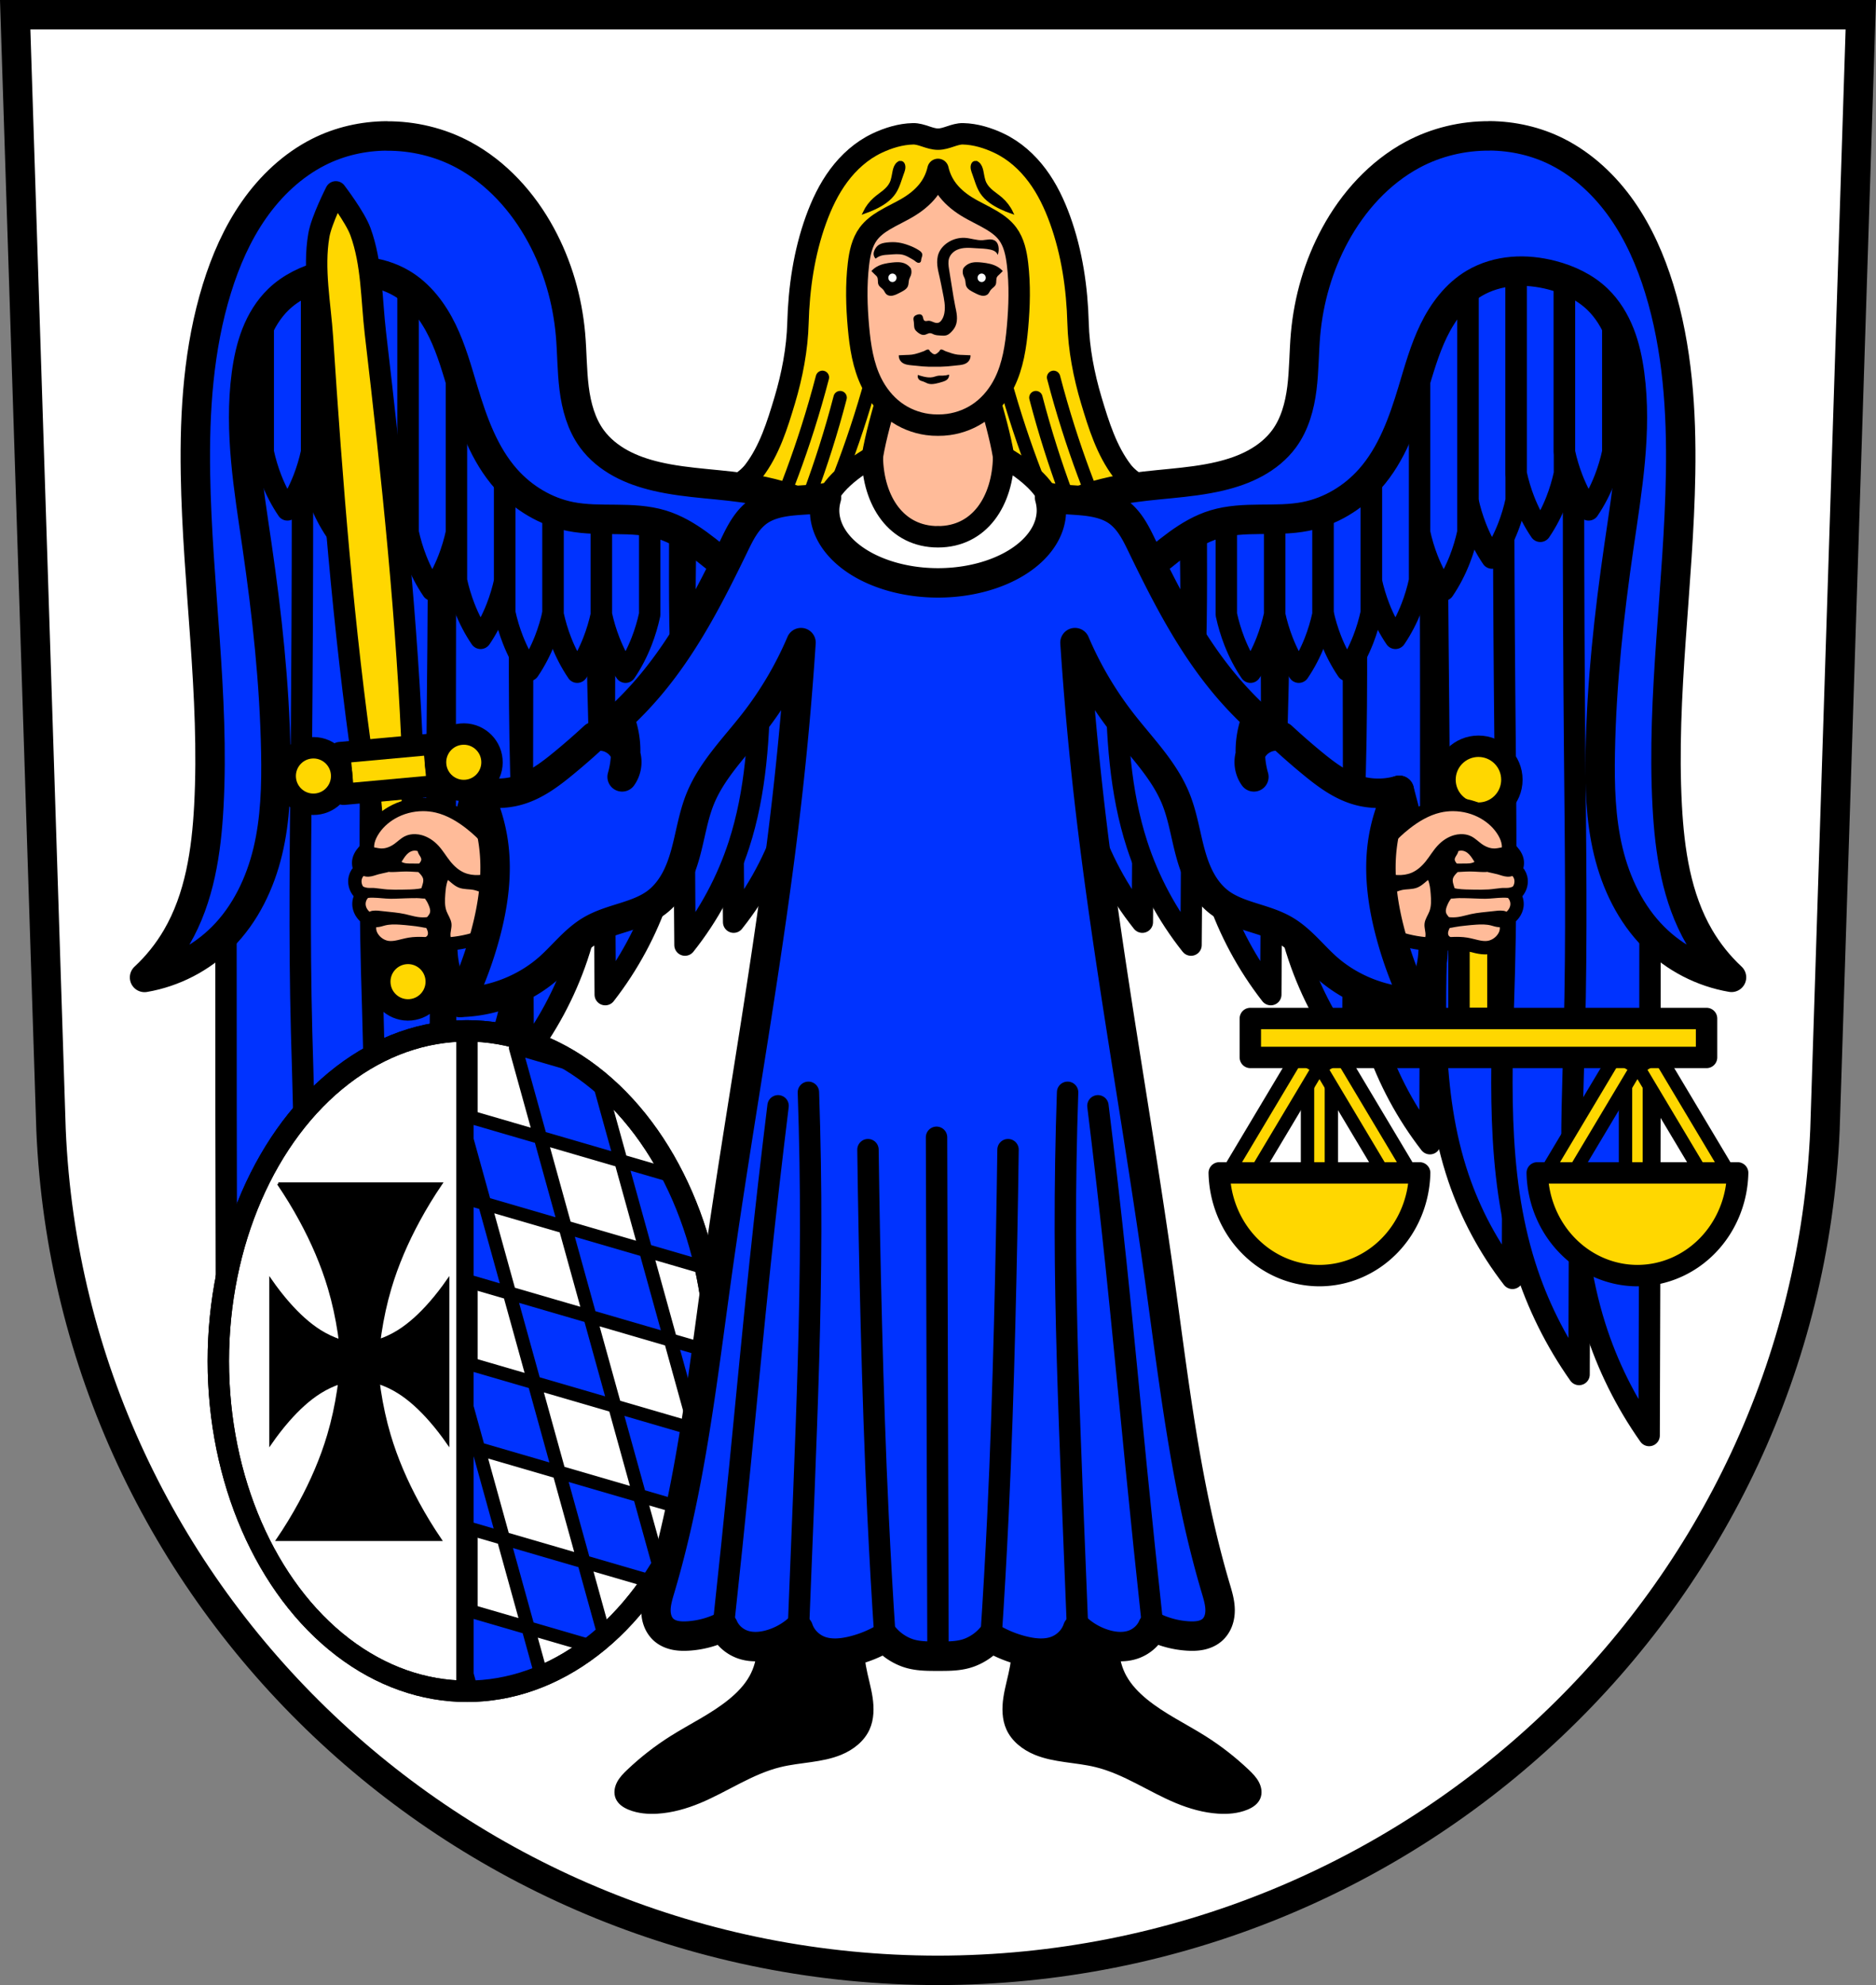<svg xmlns="http://www.w3.org/2000/svg" width="701.33" height="741.77" viewBox="0 0 701.334 741.769" xmlns:xlink="http://www.w3.org/1999/xlink"><rect x="0" y="0" width="701.334" height="741.769" fill="#808080" stroke="none"/><g transform="translate(-36.732-50.621)"><g stroke="#000"><g fill-rule="evenodd"><path d="m42.41 56.12l13.398 416.62c7.415 175.25 153.92 314.05 331.59 314.14 177.51-.215 324.07-139.06 331.59-314.14l13.398-416.62h-344.98z" fill="#fff" stroke-width="11"/><path d="m311.27 237.01c-.358 28.434-.55 56.869-.574 85.3-.02 24.296.083 48.592.307 72.887 8.885-11.162 15.747-23.927 20.16-37.494 6.437-19.799 7.597-40.9 7.783-61.719.094-10.503-.046-21.01-.094-31.512-.025-5.468-.025-10.935 0-16.402l-27.58-11.06zm152.25 0l-27.58 11.06c.025 5.468.025 10.935 0 16.402-.048 10.504-.188 21.01-.094 31.512.187 20.819 1.346 41.919 7.783 61.719 4.411 13.567 11.273 26.332 20.16 37.494.224-24.295.327-48.591.307-72.887-.024-28.436-.216-56.871-.574-85.3z" fill="#03f" stroke-linejoin="round" stroke-linecap="round" stroke-width="8"/></g><g stroke-linejoin="round"><g stroke-width="8"><path d="m362.85 221.33c-8.801 5.126-17.825 12.383-17.842 19.994 0 14.968 18.981 27.1 42.39 27.1 23.414 0 42.39-12.134 42.39-27.1-.019-7.612-9.05-14.869-17.85-19.994-.303 16.581-8.991 29.857-24.545 29.869-15.557-.008-24.25-13.285-24.553-29.869z" fill="none" stroke-linecap="round"/><g fill-rule="evenodd"><path d="m378.07 100.62c-4.641.102-9.277 1.52-13.478 3.512-5.733 2.718-10.546 7.06-14.277 12.07-3.731 5.01-6.424 10.69-8.531 16.521-4.472 12.375-6.38 25.521-6.739 38.627-.264 9.656-2.163 19.566-4.973 28.943-2.739 9.143-5.697 18.635-11.467 26.24-3.313 4.366-8.783 6.602-12.739 10.395-1.963 1.882-4.692 3.477-5.419 6.098-.688 2.479 1.56 4.899 1.423 7.586-.135 2.63.553 5.272 1.798 7.613 1.246 2.341 3.036 4.391 5.1 6.107 4.128 3.432 9.255 5.509 14.356 7.348 20.591 7.425 42.34 11.838 64.28 13.04 21.939-1.205 43.687-5.618 64.28-13.04 5.1-1.839 10.225-3.916 14.354-7.348 2.064-1.716 3.856-3.766 5.102-6.107 1.246-2.341 1.931-4.983 1.796-7.613-.138-2.686 2.112-5.107 1.425-7.586-.726-2.62-3.456-4.216-5.419-6.098-3.957-3.793-9.427-6.03-12.741-10.395-5.77-7.603-8.726-17.1-11.465-26.24-2.81-9.377-4.711-19.288-4.975-28.943-.359-13.11-2.267-26.25-6.739-38.627-2.107-5.832-4.798-11.508-8.529-16.521-3.731-5.01-8.546-9.355-14.279-12.07-4.201-1.991-8.836-3.41-13.478-3.512-3.18-.07-6.149 2-9.33 2-3.181 0-6.15-2.07-9.33-2z" fill="#ffd700"/><path d="m369.97 193.93c-1.656 5.138-3.162 10.325-4.516 15.551-1.015 3.918-1.944 7.862-2.611 11.854-1.924 11.514-1.633 23.393.855 34.799l23.697-4.93 23.697 4.93c2.488-11.405 2.78-23.285.855-34.799-.667-3.992-1.597-7.936-2.611-11.854-1.353-5.226-2.86-10.412-4.516-15.551l-17.426 7.02-17.426-7.02z" fill="#fb9" stroke-linecap="round"/></g></g><g transform="translate(885.22)" stroke-linecap="round" stroke-width="5"><path d="m-541.03 191.63c-1.659 6.358-3.484 12.673-5.474 18.936-3.587 11.294-7.708 22.418-12.343 33.32" fill="none" fill-rule="evenodd" stroke="#000" id="8"/><path d="m-534.41 199.2c-1.659 6.358-3.484 12.673-5.474 18.936-3.587 11.294-7.708 22.418-12.343 33.32" fill="none" fill-rule="evenodd" stroke="#000" id="9"/><path d="m-521.37 187.66c-1.659 6.358-3.484 12.673-5.474 18.936-3.587 11.294-7.708 22.418-12.343 33.32" fill="none" fill-rule="evenodd" stroke="#000" id="A"/><g transform="matrix(-1 0 0 1-995.64 0)"><use xlink:href="#8"/><use xlink:href="#9"/><use xlink:href="#A"/></g></g></g><g fill-rule="evenodd"><g><path d="m373.35 111.23c-.129.006-.257.034-.379.076-.243.085-.461.232-.654.402-.395.35-.69.802-.906 1.283-.216.481-.355.993-.469 1.508-.336 1.525-.469 3.121-1.145 4.529-.61 1.271-1.627 2.302-2.717 3.197-1.089.895-2.268 1.679-3.33 2.607-1.639 1.433-2.982 3.203-3.92 5.168 1.334-.464 2.643-1 3.92-1.604 2.906-1.374 5.731-3.187 7.484-5.881 1.37-2.104 1.99-4.593 2.852-6.951.189-.518.392-1.033.514-1.57.122-.537.16-1.103.022-1.637-.062-.236-.158-.466-.307-.66-.148-.194-.351-.351-.584-.424-.123-.038-.252-.051-.381-.045z"/><path d="m401.45 111.23c-.129-.006-.258.007-.381.045-.233.073-.436.23-.584.424-.148.194-.245.424-.307.66-.139.533-.1 1.099.022 1.637.122.537.325 1.053.514 1.57.861 2.358 1.482 4.847 2.852 6.951 1.754 2.694 4.579 4.507 7.484 5.881 1.277.604 2.586 1.139 3.92 1.604-.938-1.965-2.281-3.735-3.92-5.168-1.062-.928-2.241-1.712-3.33-2.607-1.089-.895-2.107-1.926-2.717-3.197-.676-1.408-.808-3-1.145-4.529-.114-.515-.253-1.026-.469-1.508-.216-.481-.511-.934-.906-1.283-.193-.171-.411-.317-.654-.402-.122-.043-.25-.07-.379-.076z"/></g><g fill="#03f" stroke-linejoin="round" stroke-linecap="round" stroke-width="8" transform="translate(36.732 50.621)"><path d="m256.35 194.96c-.358 28.434-.55 56.869-.574 85.3-.02 24.296.083 48.592.307 72.887 8.885-11.162 15.747-23.927 20.16-37.494 6.437-19.799 7.597-40.9 7.783-61.719.094-10.503-.046-21.01-.094-31.512-.025-5.468-.025-10.935 0-16.402l-27.58-11.06zm188.64 0l-27.58 11.06c.025 5.468.025 10.935 0 16.402-.048 10.504-.188 21.01-.094 31.512.187 20.819 1.346 41.919 7.783 61.719 4.411 13.567 11.273 26.332 20.16 37.494.224-24.295.327-48.591.307-72.887-.024-28.436-.216-56.871-.574-85.3z"/><path d="m226.54 173.47c-.306 28.434-.499 56.869-.574 85.3-.1 37.629 0 75.26.305 112.89 8.764-11.246 15.612-23.981 20.16-37.494 10.905-32.405 8.303-67.53 7.783-101.72-.16-10.502-.111-21.01-.094-31.51.009-5.468.009-10.935 0-16.402l-27.58-11.06zm248.27 0l-27.582 11.06c-.009 5.468-.009 10.935 0 16.402.017 10.504.066 21.01-.094 31.51-.52 34.19-3.122 69.32 7.783 101.72 4.548 13.513 11.396 26.25 20.16 37.494.304-37.628.405-75.26.305-112.89-.076-28.436-.266-56.871-.572-85.3z"/><path d="m195.88 156.95c-.351 41.767-.543 83.54-.574 125.31-.028 37.629.075 75.26.307 112.89 8.746-11.258 15.592-23.991 20.16-37.496 10.957-32.394 8.528-67.53 7.781-101.72-.52-23.832-.161-47.672-.094-71.51.015-5.468.015-10.937 0-16.404l-27.58-11.06zm309.57 0l-27.58 11.06c-.015 5.468-.015 10.937 0 16.404.067 23.838.427 47.678-.094 71.51-.747 34.19-3.176 69.32 7.781 101.72 4.568 13.505 11.414 26.24 20.16 37.496.232-37.628.335-75.26.307-112.89-.031-41.769-.223-83.54-.574-125.31z"/><path d="m167.03 91.17c-.452 74.43-.644 148.87-.574 223.3.035 37.629.138 75.26.307 112.89 8.734-11.267 15.576-23.995 20.16-37.494 10.994-32.387 8.689-67.53 7.783-101.72-.861-32.494-.341-65.01-.094-97.51.224-29.467.224-58.935 0-88.4l-27.58-11.06zm367.27 0l-27.58 11.06c-.224 29.467-.224 58.935 0 88.4.247 32.504.767 65.02-.094 97.51-.906 34.19-3.211 69.33 7.783 101.72 4.582 13.499 11.425 26.23 20.16 37.494.168-37.629.271-75.26.307-112.89.07-74.44-.122-148.87-.574-223.3z"/><path d="m136.19 83.48c-.509 93.77-.699 187.54-.572 281.31.051 37.629.152 75.26.305 112.89 8.733-11.268 15.577-23.995 20.16-37.494 10.997-32.386 8.7-67.53 7.781-101.72-.873-32.494-.386-65.01-.094-97.51.439-48.8.439-97.6 0-146.4l-27.58-11.07zm428.96 0l-27.58 11.07c-.439 48.8-.439 97.6 0 146.4.292 32.504.78 65.02-.094 97.51-.919 34.19-3.215 69.33 7.781 101.72 4.583 13.499 11.428 26.23 20.16 37.494.153-37.629.254-75.26.305-112.89.126-93.77-.064-187.54-.572-281.31z"/><path d="m111.27 86.7c-.509 101.55-.701 203.1-.574 304.65.051 40.752.152 81.5.305 122.26 8.751-12.393 15.578-26.14 20.16-40.607 11.175-35.27 8.747-73.17 7.783-110.16-.917-35.19-.402-70.4-.094-105.6.463-52.849.463-105.7 0-158.55l-27.58-11.982zm478.79 0l-27.582 11.982c-.463 52.849-.463 105.7 0 158.55.309 35.2.823 70.41-.094 105.6-.964 36.988-3.391 74.888 7.783 110.16 4.582 14.463 11.409 28.21 20.16 40.607.153-40.752.254-81.5.305-122.26.126-101.55-.064-203.1-.572-304.65z"/></g></g><g stroke-linejoin="round" stroke-linecap="round" stroke-width="8"><path transform="matrix(0-1 1 0 0 0)" fill="#ffd700" d="m-431.2 582.17h72.74v14.547h-72.74z"/><path d="m112.66 97.49l-27.582 12.02c-.509 101.55-.699 203.1-.572 304.65.051 40.752.152 81.5.305 122.26 8.751-12.394 15.578-26.14 20.16-40.605 11.175-35.27 8.75-73.17 7.783-110.16-.92-35.19-.414-70.4-.094-105.6.554-60.849.554-121.7 0-182.55zm476.01 0c-.554 60.849-.554 121.7 0 182.55.32 35.2.824 70.41-.096 105.6-.967 36.988-3.392 74.89 7.783 110.16 4.582 14.463 11.409 28.21 20.16 40.605.153-40.752.254-81.5.305-122.26.126-101.55-.064-203.1-.572-304.65l-27.58-12.02z" transform="translate(36.732 50.621)" fill="#03f" fill-rule="evenodd"/></g><g transform="translate(886.86)" fill="#03f"><path d="m-301.38 146.27v91.31c.752 3.465 1.763 6.83 3.01 10.03 1.625 4.169 3.653 8.06 6.02 11.539 2.366-3.481 4.396-7.37 6.02-11.539 1.248-3.201 2.256-6.566 3.01-10.03v-91.31h-9.03z" fill="#03f" fill-rule="evenodd" stroke="#000" stroke-linejoin="round" stroke-width="8" id="0"/><path d="m-283.32 146.27v81.31c.752 3.465 1.763 6.83 3.01 10.03 1.625 4.169 3.653 8.06 6.02 11.539 2.366-3.481 4.396-7.37 6.02-11.539 1.248-3.201 2.256-6.566 3.01-10.03v-81.31h-9.03z" fill="#03f" fill-rule="evenodd" stroke="#000" stroke-linejoin="round" stroke-width="8" id="1"/><path d="m-265.26 146.27v73.31c.752 3.465 1.763 6.83 3.01 10.03 1.625 4.169 3.653 8.06 6.02 11.539 2.366-3.481 4.396-7.37 6.02-11.539 1.248-3.201 2.256-6.566 3.01-10.03v-73.31h-9.03z" fill="#03f" fill-rule="evenodd" stroke="#000" stroke-linejoin="round" stroke-width="8" id="2"/><path d="m-319.43 146.27v103.31c.752 3.465 1.763 6.83 3.01 10.03 1.625 4.169 3.653 8.06 6.02 11.539 2.366-3.481 4.396-7.37 6.02-11.539 1.248-3.201 2.256-6.566 3.01-10.03v-103.31h-9.03z" fill="#03f" fill-rule="evenodd" stroke="#000" stroke-linejoin="round" stroke-width="8" id="3"/><path d="m-337.49 146.27v121.31c.752 3.466 1.763 6.83 3.01 10.03 1.625 4.169 3.653 8.06 6.02 11.539 2.366-3.481 4.396-7.37 6.02-11.539 1.248-3.201 2.256-6.566 3.01-10.03v-121.31h-9.03z" fill="#03f" fill-rule="evenodd" stroke="#000" stroke-linejoin="round" stroke-width="8" id="4"/><path d="m-355.55 194.27v85.31c.752 3.466 1.763 6.83 3.01 10.03 1.625 4.169 3.653 8.06 6.02 11.539 2.366-3.481 4.396-7.37 6.02-11.539 1.248-3.201 2.256-6.566 3.01-10.03v-85.31h-9.03z" fill="#03f" fill-rule="evenodd" stroke="#000" stroke-linejoin="round" stroke-width="8" id="5"/><path d="m-373.61 236.92v43.31c.752 3.466 1.763 6.83 3.01 10.03 1.625 4.169 3.653 8.06 6.02 11.539 2.366-3.481 4.396-7.37 6.02-11.539 1.248-3.201 2.256-6.566 3.01-10.03v-43.31h-9.03z" fill="#03f" fill-rule="evenodd" stroke="#000" stroke-linejoin="round" stroke-width="8" id="6"/><path d="m-391.67 236.92v43.31c.752 3.466 1.763 6.83 3.01 10.03 1.625 4.169 3.653 8.06 6.02 11.539 2.366-3.481 4.396-7.37 6.02-11.539 1.248-3.201 2.256-6.566 3.01-10.03v-43.31h-9.03z" fill="#03f" fill-rule="evenodd" stroke="#000" stroke-linejoin="round" stroke-width="8" id="7"/><g transform="matrix(-1 0 0 1-998.91 0)"><use xlink:href="#0"/><use xlink:href="#1"/><use xlink:href="#2"/><use xlink:href="#3"/><use xlink:href="#4"/><use xlink:href="#5"/><use xlink:href="#6"/><use xlink:href="#7"/></g></g><g stroke-linejoin="round"><path d="m144.49 50.783c-8.778.066-17.522 2.041-25.361 6.01-9.735 4.924-17.903 12.65-24.16 21.586-6.259 8.936-10.671 19.06-13.891 29.488-6.871 22.249-8.392 45.815-8.01 69.1.676 41.44 7.214 82.79 5.01 124.18-.906 16.979-3.451 34.382-12.02 49.07-3.242 5.559-7.305 10.639-12.02 15.02 10.916-1.863 21.21-7.189 29.04-15.02 8.66-8.664 14.158-20.14 17.02-32.04 2.907-12.08 3.235-24.631 3.01-37.05-.475-25.822-3.285-51.55-7.01-77.11-3.098-21.256-6.838-42.798-4.01-64.09.683-5.138 1.754-10.251 3.648-15.08 1.894-4.825 4.636-9.365 8.367-12.963 4.674-4.506 10.742-7.38 17.03-9.01 4.834-1.257 9.871-1.822 14.848-1.396 4.977.425 9.894 1.857 14.193 4.4 6.796 4.02 11.75 10.626 15.201 17.729 3.452 7.103 5.549 14.77 7.832 22.33 3.568 11.816 7.822 23.823 16.02 33.05 6.272 7.05 14.774 12.185 24.03 14.02 5.604 1.11 11.365 1.025 17.08 1.078 5.713.054 11.505.263 16.971 1.926 9.988 3.039 17.846 10.552 26.04 17.03 8.958 7.08 18.721 13.14 29.04 18.03l25.04-27.04c-12.898-10.7-28.579-18.02-45.06-21.03-12.268-2.242-24.916-2.141-37.05-5.01-4.61-1.089-9.143-2.613-13.299-4.885-4.156-2.272-7.936-5.314-10.736-9.135-3.987-5.439-5.816-12.183-6.652-18.875-.837-6.692-.762-13.464-1.359-20.18-1.15-12.924-4.834-25.645-11.02-37.05-6.731-12.421-16.592-23.364-29.04-30.04-8.774-4.707-18.768-7.083-28.717-7.01zm412.36 0c-9.949-.075-19.943 2.301-28.717 7.01-12.449 6.679-22.31 17.622-29.04 30.04-6.182 11.408-9.866 24.13-11.02 37.05-.598 6.718-.523 13.49-1.359 20.18-.837 6.692-2.665 13.436-6.652 18.875-2.8 3.82-6.58 6.863-10.736 9.135-4.156 2.272-8.689 3.796-13.299 4.885-12.137 2.867-24.785 2.766-37.05 5.01-16.486 3.01-32.17 10.329-45.06 21.03l25.04 27.04c10.32-4.886 20.08-10.946 29.04-18.03 8.191-6.473 16.05-13.986 26.04-17.03 5.466-1.663 11.258-1.872 16.971-1.926 5.713-.054 11.474.032 17.08-1.078 9.26-1.834 17.761-6.965 24.03-14.02 8.201-9.224 12.456-21.23 16.02-33.05 2.283-7.56 4.38-15.227 7.832-22.33 3.452-7.103 8.405-13.707 15.201-17.729 4.299-2.544 9.216-3.975 14.193-4.4 4.977-.425 10.01.14 14.848 1.396 6.283 1.634 12.352 4.507 17.03 9.01 3.731 3.598 6.473 8.138 8.367 12.963 1.894 4.825 2.965 9.938 3.648 15.08 2.832 21.293-.906 42.835-4 64.09-3.725 25.557-6.536 51.29-7.01 77.11-.229 12.424.099 24.973 3.01 37.05 2.865 11.91 8.364 23.381 17.02 32.04 7.828 7.832 18.13 13.159 29.04 15.02-4.712-4.383-8.774-9.462-12.02-15.02-8.565-14.689-11.11-32.09-12.02-49.07-2.208-41.39 4.329-82.73 5.01-124.18.38-23.282-1.139-46.849-8.01-69.1-3.219-10.424-7.634-20.552-13.893-29.488-6.259-8.936-14.427-16.662-24.16-21.586-7.839-3.965-16.583-5.94-25.361-6.01z" transform="translate(36.732 50.621)" fill="#03f" fill-rule="evenodd" stroke-width="11"/><g stroke-width="8"><g fill="#ffd700"><path transform="matrix(.091.996-.996.091 0 0)" stroke-linecap="round" d="m360.79-158.28h61.51v15.607h-61.51z"/><path d="m162.28 122.31c0 0-5.377 10.518-6.353 16.253-2.145 12.609.527 25.583 1.365 38.35 3.545 54.04 7.717 108.11 15.485 161.72l8.926-3.665 9.442 1.987c-2.074-54.14-7.768-108.06-14.07-161.85-1.489-12.703-1.211-25.946-5.605-37.958-1.998-5.462-9.19-14.833-9.19-14.833z" fill-rule="evenodd"/><g stroke-linecap="round"><g transform="matrix(.996-.091.091.996 0 0)"><path d="m132.82 345.33h35.32v15.607h-35.32z"/><circle cx="122.26" cy="353.13" r="10.554"/></g><circle cx="432.86" cy="-150.48" r="10.554" transform="matrix(.091.996-.996.091 0 0)"/></g></g><ellipse cx="211.3" cy="559.21" rx="92.95" ry="123.39" fill="#fff" stroke-linecap="round"/></g></g><g fill-rule="evenodd"><path d="m211.3 435.82v246.78" fill="#fff" stroke-width="8"/><g><path d="m140.77 492.92c3.01 4.424 5.803 8.999 8.355 13.703 4.39 8.09 8.08 16.577 10.695 25.402 1.62 5.474 2.82 11.07 3.676 16.711.144.948.261 1.901.385 2.852-2.523-.845-5.02-1.99-7.473-3.521-4.178-2.612-8.198-6.305-12.03-10.695-2.227-2.553-4.392-5.343-6.486-8.355v30.414 30.418c2.094-3.01 4.259-5.804 6.486-8.357 3.83-4.39 7.849-8.08 12.03-10.693 2.364-1.478 4.775-2.595 7.209-3.432-.121.922-.247 1.843-.387 2.762-.855 5.644-2.056 11.237-3.676 16.711-2.612 8.826-6.305 17.313-10.695 25.402-2.553 4.704-5.343 9.279-8.355 13.703h30.414 30.416c-3.01-4.424-5.803-8.999-8.355-13.703-4.39-8.09-8.08-16.577-10.695-25.402-1.62-5.474-2.822-11.07-3.678-16.711-.144-.95-.261-1.903-.385-2.855 2.524.845 5.03 1.993 7.477 3.525 4.178 2.612 8.196 6.303 12.03 10.693 2.227 2.553 4.394 5.344 6.488 8.357v-30.418-30.414c-2.094 3.01-4.261 5.803-6.488 8.355-3.83 4.39-7.847 8.08-12.03 10.695-2.365 1.479-4.778 2.593-7.213 3.43.121-.921.247-1.841.387-2.76.855-5.644 2.058-11.237 3.678-16.711 2.612-8.826 6.305-17.313 10.695-25.402 2.553-4.704 5.343-9.279 8.355-13.703h-30.416-30.414z"/><path d="m360.67 653.34l-42.21 4.256c2.61 6.214 2.206 13.616-1.064 19.51-1.922 3.464-4.737 6.361-7.805 8.867-6.714 5.484-14.661 9.206-21.992 13.834-5.709 3.604-11.06 7.773-15.961 12.416-1.439 1.363-2.863 2.797-3.777 4.555-.457.879-.78 1.833-.885 2.818-.105.985.013 2 .404 2.912.408.949 1.1 1.761 1.912 2.4.812.639 1.741 1.115 2.699 1.502 3.346 1.353 7.04 1.653 10.643 1.42 5.376-.348 10.63-1.841 15.607-3.902 10.192-4.221 19.436-10.853 30.15-13.479 7.517-1.842 15.551-1.649 22.701-4.611 4.359-1.806 8.359-4.917 10.287-9.223 1.624-3.625 1.657-7.779 1.064-11.707-.595-3.945-1.786-7.777-2.482-11.705-1.166-6.573-.922-13.391.709-19.863zm53.45 0c1.631 6.473 1.875 13.291.709 19.863-.697 3.928-1.887 7.76-2.482 11.705-.593 3.928-.561 8.08 1.063 11.707 1.928 4.306 5.928 7.417 10.287 9.223 7.151 2.962 15.186 2.769 22.703 4.611 10.714 2.626 19.958 9.258 30.15 13.479 4.977 2.061 10.232 3.555 15.607 3.902 3.602.233 7.295-.067 10.641-1.42.958-.387 1.889-.863 2.701-1.502.812-.639 1.502-1.451 1.91-2.4.391-.91.511-1.927.406-2.912-.105-.985-.429-1.939-.887-2.818-.914-1.758-2.337-3.192-3.775-4.555-4.902-4.643-10.254-8.812-15.963-12.416-7.331-4.628-15.278-8.35-21.992-13.834-3.068-2.506-5.881-5.403-7.803-8.867-3.27-5.894-3.674-13.295-1.064-19.51l-42.21-4.256z"/></g></g><g stroke-linejoin="round"><path d="m362.85 221.33c-8.801 5.126-17.825 12.383-17.842 19.994 0 14.968 18.981 27.1 42.39 27.1 23.414 0 42.39-12.134 42.39-27.1-.019-7.612-9.05-14.869-17.85-19.994-.303 16.581-8.991 29.857-24.545 29.869-15.557-.008-24.25-13.285-24.553-29.869z" fill="#fff" stroke-linecap="round" stroke-width="8"/><path d="m214.96 345.93c-3.448 12.899-6.696 25.852-9.744 38.852-1.875 7.998-3.686 16.209-2.674 24.361.713 5.74 2.843 11.3 6.148 16.05l25.344-45.756-19.07-33.504zm344.87 0l-19.07 33.504 25.344 45.756c3.306-4.747 5.436-10.306 6.148-16.05 1.012-8.152-.799-16.364-2.674-24.361-3.048-13-6.296-25.952-9.744-38.852z" fill="#03f" fill-rule="evenodd" stroke-width="11"/><circle cx="589.44" cy="341.97" r="12.5" fill="#ffd700" stroke-linecap="round" stroke-width="8"/><path d="m580.03 351.22c-1.835-.011-3.671.192-5.457.615-4.643 1.1-8.851 3.601-12.592 6.563-4.547 3.599-8.516 7.928-11.707 12.77l2.307 8.336.887 15.08 3.096 5.527c4.102 1.678 8.454 2.747 12.867 3.162 1.945.183 3.899.239 5.852.178 3.197-.101 6.421-.516 9.578 0 1.364.223 2.695.617 4.045.914 1.35.297 2.741.5 4.113.328 2.073-.26 4-1.393 5.32-3.02.937-1.156 1.58-2.592 1.596-4.08.011-1.063-.301-2.126-.887-3.01 1.404-.426 2.668-1.311 3.549-2.484.66-.879 1.108-1.922 1.24-3.01.173-1.428-.216-2.918-1.064-4.08 1.242-.886 2.145-2.237 2.484-3.725.199-.872.209-1.79 0-2.66-.286-1.186-.986-2.269-1.951-3.02.642-1.113.835-2.476.531-3.725-.389-1.597-1.519-2.896-2.66-4.078-.161-.167-.327-.329-.49-.494.015-.383.008-.767-.031-1.146-.168-1.617-.794-3.16-1.607-4.568-1.756-3.039-4.407-5.517-7.447-7.271-3.498-2.02-7.533-3.074-11.57-3.098z" fill="#fb9" fill-rule="evenodd" stroke-width="5"/></g><g fill-rule="evenodd"><path d="m582.72 362.81c-.774.033-1.547.164-2.289.377-2.25.647-4.258 2.01-5.854 3.725-1.67 1.792-2.901 3.941-4.434 5.852-1.489 1.855-3.307 3.508-5.498 4.434-1.725.728-3.628.983-5.498.889-.946-.048-1.891-.182-2.838-.145-.947.037-1.919.263-2.66.854-.628.501-1.054 1.255-1.129 2.055-.075.799.208 1.631.773 2.201.461.465 1.088.747 1.734.857.646.11 1.312.058 1.953-.076 1.283-.267 2.482-.854 3.762-1.137.938-.207 1.902-.247 2.859-.326.957-.079 1.925-.203 2.816-.561.947-.38 1.77-1.01 2.553-1.666.601-.504 1.191-1.026 1.826-1.484.081.162.161.324.232.49.735 1.725.921 3.628 1.064 5.498.174 2.267.287 4.62-.533 6.74-.289.746-.686 1.445-1.035 2.164-.35.72-.655 1.474-.738 2.27-.077.74.042 1.485.164 2.219.122.733.249 1.474.191 2.215-.028.358-.099.712-.127 1.07-.028.358-.012.728.127 1.059.158.376.467.677.828.867.361.19.77.276 1.178.293.815.035 1.616-.19 2.428-.273 1-.102 2.01.011 3.02 0 .413-.004.842-.034 1.205-.23.182-.099.342-.239.449-.416.107-.177.156-.392.119-.596-.027-.148-.099-.284-.191-.402-.093-.118-.206-.217-.326-.307-.24-.179-.51-.322-.725-.531-.192-.187-.334-.422-.424-.674-.09-.252-.129-.521-.127-.789.004-.536.168-1.058.373-1.553.123-.295.273-.577.426-.857.695-.066 1.381-.223 2.068-.355 1.305-.252 2.627-.401 3.949-.543 1.418-.152 2.837-.296 4.26-.387 1.865-.119 3.762-.141 5.576.311.901.224 1.784.565 2.711.619.361.021.726-.003 1.074-.1.348-.097.68-.268.939-.52.278-.269.466-.619.602-.98.136-.362.223-.74.328-1.111.088-.31.189-.619.217-.939.014-.16.001-.323-.023-.48-.034-.157-.097-.311-.193-.439-.132-.175-.322-.302-.525-.385-.203-.083-.42-.125-.637-.156-1.257-.181-2.534.004-3.795.154-1.444.172-2.894.296-4.338.465-1.299.152-2.594.339-3.871.619-1.603.352-3.178.851-4.803 1.084-1.25.179-2.524.191-3.775.027-.182-.222-.362-.446-.541-.67-.293-.367-.562-.763-.711-1.209-.164-.49-.174-1.021-.092-1.531.082-.51.254-1 .445-1.482.404-1.012.907-1.993 1.596-2.838.171-.209-.178-.009.014-.199.917.088 2.197-.137 3.297-.152 1.471-.021 2.943.045 4.414.078 1.885.043 3.769.186 5.654.154 2.121-.036 4.23-.36 6.352-.387.581-.007 1.168-.029 1.742.063.57.091 1.155.2 1.664.48.62.342 1.12.897 1.395 1.549l.156-3.873.463-2.246c-.784.626-1.744 1-2.709 1.24-1 .245-2.068.072-3.1.154-1.631.131-3.246.439-4.879.541-1.855.116-3.718.112-5.576.078-2.041-.038-4.094-.038-6.117-.311-.502-.068-1-.179-1.484-.328-.133-.425-.267-.85-.398-1.275-.267-.864-.533-1.774-.354-2.66.165-.815.687-1.508 1.24-2.129.273-.306.559-.6.854-.887.151-.002.301.005.451 0 .905-.028 1.807-.111 2.711-.154 1.058-.051 2.118-.046 3.176 0 1.446.063 2.892.205 4.338.154.227-.008.453-.033.68-.051.207.063.416.126.625.18 1.096.28 2.217.455 3.307.758 1.15.32 2.275.785 3.467.859.596.037 1.205-.027 1.758-.252.553-.225 1.048-.619 1.338-1.141.297-.534.365-1.172.297-1.779-.068-.608-.266-1.193-.475-1.768-.398-1.096-.844-2.177-1.418-3.191-.211-.372-.442-.737-.73-1.053-.289-.315-.641-.581-1.045-.721-.622-.216-1.302-.119-1.949 0-.823.151-1.648.332-2.484.354-1.845.047-3.64-.701-5.143-1.773-1.312-.936-2.455-2.129-3.902-2.838-1.156-.566-2.45-.785-3.74-.73zm.105 5.162c.148-.008.295-.008.443.002.833.053 1.634.392 2.305.889 1.019.754 1.729 1.843 2.41 2.912.213.334.43.666.654.994-.1.081-.19.173-.297.244-.642.428-1.413.629-2.18.713-.767.083-1.541.057-2.313.063-.878.007-1.759.058-2.635 0-.059-.004-.117-.019-.176-.023-.026-.038-.049-.078-.076-.115-.195-.272-.401-.538-.568-.828-.167-.291-.296-.611-.318-.945-.03-.457.137-.904.357-1.305.22-.401.496-.772.707-1.178.188-.362.305-.754.383-1.154.422-.144.86-.243 1.303-.268z"/><path d="m194.77 351.22c1.835-.011 3.671.192 5.457.615 4.643 1.1 8.851 3.601 12.592 6.563 4.547 3.599 8.516 7.928 11.707 12.77l-2.307 8.336-.887 15.08-3.096 5.527c-4.102 1.678-8.454 2.747-12.867 3.162-1.945.183-3.899.239-5.852.178-3.197-.101-6.421-.516-9.578 0-1.364.223-2.695.617-4.045.914-1.35.297-2.741.5-4.113.328-2.073-.26-4-1.393-5.32-3.02-.937-1.156-1.58-2.592-1.596-4.08-.012-1.063.301-2.126.887-3.01-1.404-.426-2.668-1.311-3.549-2.484-.66-.879-1.108-1.922-1.24-3.01-.173-1.428.216-2.918 1.064-4.08-1.242-.886-2.145-2.237-2.484-3.725-.199-.872-.209-1.79 0-2.66.286-1.186.986-2.269 1.951-3.02-.642-1.113-.835-2.476-.531-3.725.389-1.597 1.519-2.896 2.66-4.078.161-.167.327-.329.49-.494-.015-.383-.008-.767.031-1.146.168-1.617.794-3.16 1.607-4.568 1.756-3.039 4.407-5.517 7.447-7.271 3.498-2.02 7.533-3.074 11.57-3.098z" fill="#fb9" stroke-linejoin="round" stroke-width="5"/><path d="m192.08 362.81c.774.033 1.547.164 2.289.377 2.25.647 4.258 2.01 5.854 3.725 1.67 1.792 2.901 3.941 4.434 5.852 1.489 1.855 3.307 3.508 5.498 4.434 1.725.728 3.628.983 5.498.889.946-.048 1.891-.182 2.838-.145.947.037 1.919.263 2.66.854.628.501 1.054 1.255 1.129 2.055.075.799-.208 1.631-.773 2.201-.461.465-1.088.747-1.734.857-.646.11-1.312.058-1.953-.076-1.283-.267-2.482-.854-3.762-1.137-.938-.207-1.902-.247-2.859-.326-.957-.079-1.925-.203-2.816-.561-.947-.38-1.77-1.01-2.553-1.666-.601-.504-1.191-1.026-1.826-1.484-.081.162-.161.324-.232.49-.735 1.725-.921 3.628-1.064 5.498-.174 2.267-.287 4.62.533 6.74.289.746.686 1.445 1.035 2.164.35.72.655 1.474.738 2.27.077.74-.042 1.485-.164 2.219-.122.733-.249 1.474-.191 2.215.028.358.099.712.127 1.07.028.358.012.728-.127 1.059-.158.376-.467.677-.828.867-.361.19-.77.276-1.178.293-.815.035-1.616-.19-2.428-.273-1-.102-2.01.011-3.02 0-.413-.004-.842-.034-1.205-.23-.182-.099-.342-.239-.449-.416-.107-.177-.156-.392-.119-.596.027-.148.099-.284.191-.402.093-.118.206-.217.326-.307.24-.179.51-.322.725-.531.192-.187.334-.422.424-.674.09-.252.129-.521.127-.789-.004-.536-.168-1.058-.373-1.553-.123-.295-.273-.577-.426-.857-.695-.066-1.381-.223-2.068-.355-1.305-.252-2.627-.401-3.949-.543-1.418-.152-2.837-.296-4.26-.387-1.865-.119-3.762-.141-5.576.311-.901.224-1.784.565-2.711.619-.361.021-.726-.003-1.074-.1-.348-.097-.68-.268-.939-.52-.278-.269-.466-.619-.602-.98-.136-.362-.223-.74-.328-1.111-.088-.31-.189-.619-.217-.939-.014-.16-.001-.323.023-.48.034-.157.097-.311.193-.439.132-.175.322-.302.525-.385.203-.083.42-.125.637-.156 1.257-.181 2.534.004 3.795.154 1.444.172 2.894.296 4.338.465 1.299.152 2.594.339 3.871.619 1.603.352 3.178.851 4.803 1.084 1.25.179 2.524.191 3.775.027.182-.222.362-.446.541-.67.293-.367.562-.763.711-1.209.164-.49.174-1.021.092-1.531-.082-.51-.254-1-.445-1.482-.404-1.012-.907-1.993-1.596-2.838-.171-.209.178-.009-.014-.199-.917.088-2.197-.137-3.297-.152-1.471-.021-2.943.045-4.414.078-1.885.043-3.769.186-5.654.154-2.121-.036-4.23-.36-6.352-.387-.581-.007-1.168-.029-1.742.063-.57.091-1.155.2-1.664.48-.62.342-1.12.897-1.395 1.549l-.156-3.873-.463-2.246c.784.626 1.744 1 2.709 1.24 1 .245 2.068.072 3.1.154 1.631.131 3.246.439 4.879.541 1.855.116 3.718.112 5.576.078 2.041-.038 4.094-.038 6.117-.311.502-.068 1-.179 1.484-.328.133-.425.267-.85.398-1.275.267-.864.533-1.774.354-2.66-.165-.815-.687-1.508-1.24-2.129-.273-.306-.559-.6-.854-.887-.151-.002-.301.005-.451 0-.905-.028-1.807-.111-2.711-.154-1.058-.051-2.118-.046-3.176 0-1.446.063-2.892.205-4.338.154-.227-.008-.453-.033-.68-.051-.207.063-.416.126-.625.18-1.096.28-2.217.455-3.307.758-1.15.32-2.275.785-3.467.859-.596.037-1.205-.027-1.758-.252-.553-.225-1.048-.619-1.338-1.141-.297-.534-.365-1.172-.297-1.779.069-.608.266-1.193.475-1.768.398-1.096.844-2.177 1.418-3.191.211-.372.442-.737.73-1.053.289-.315.641-.581 1.045-.721.622-.216 1.302-.119 1.949 0 .823.151 1.648.332 2.484.354 1.845.047 3.64-.701 5.143-1.773 1.312-.936 2.455-2.129 3.902-2.838 1.156-.566 2.45-.785 3.74-.73zm-.105 5.162c-.148-.008-.295-.008-.443.002-.833.053-1.634.392-2.305.889-1.019.754-1.729 1.843-2.41 2.912-.213.334-.43.666-.654.994.1.081.19.173.297.244.642.428 1.413.629 2.18.713.767.083 1.541.057 2.313.063.878.007 1.759.058 2.635 0 .059-.004.117-.019.176-.023.026-.038.049-.078.076-.115.195-.272.401-.538.568-.828.167-.291.296-.611.318-.945.03-.457-.137-.904-.357-1.305-.22-.401-.496-.772-.707-1.178-.188-.362-.305-.754-.383-1.154-.422-.144-.86-.243-1.303-.268z"/></g><g stroke-linejoin="round" stroke-linecap="round"><path d="m229.48 442.19l9.27 33.463 30.1 8.771-8.197-29.604a92.954 123.388 0 0 0 -7.783 -5.816l-23.391-6.814zm39.37 42.23l9.271 33.463 22.289 6.494a92.954 123.388 0 0 0 -12.23 -34.326l-19.33-5.631zm9.271 33.463l-30.1-8.77 9.27 33.463 30.1 8.77-9.268-33.463zm9.268 33.463l9.271 33.463-30.1-8.77 9.27 33.465-30.1-8.77 9.271 33.463-30.1-8.77 9.27 33.463-22.861-6.66v24.03l1.73 6.246a92.954 123.388 0 0 0 26.09 -5.717l-4.959-17.898 23.721 6.91a92.954 123.388 0 0 0 4.795 -3.867l-7.682-27.736 25.367 7.391a92.954 123.388 0 0 0 3.055 -4.684l-7.59-27.4 18.326 5.34a92.954 123.388 0 0 0 5.732 -18.391l-3.225-11.645 5.236 1.525a92.954 123.388 0 0 0 2.357 -27.133 92.954 123.388 0 0 0 -.078 -2.967l-16.787-4.891zm-62.5 74.08l-9.27-33.463-4.322-1.26v30.764l13.592 3.959zm-9.27-33.463l30.1 8.77-9.268-33.465-25.16-7.328v16.42l4.322 15.604zm20.834-24.695l30.1 8.77-9.27-33.463-30.1-8.77 9.271 33.463zm-9.271-33.463l-9.268-33.465-6.617-1.928v30.764l15.885 4.629zm-9.268-33.465l30.1 8.771-9.27-33.465-27.449-7.996v8.807l6.617 23.883z" fill="#03f" fill-rule="evenodd" stroke-width="5"/><ellipse ry="123.39" rx="92.95" cy="559.21" cx="211.3" fill="none" stroke-width="8"/></g><g fill-rule="evenodd"><g fill="#03f"><g stroke-linejoin="round"><path d="m345.71 236.54c-.037.007-.073.017-.109.023-4.243.779-8.596.779-12.891 1.223-4.295.444-8.675 1.387-12.193 3.793-2.27 1.552-4.085 3.652-5.57 5.916-1.485 2.264-2.659 4.701-3.834 7.127-8.844 18.252-18.16 36.525-31.352 52.17-3.571 4.234-7.413 8.259-11.496 12.04 1.019 2.585 1.722 5.284 2.09 8.03.253 1.881.337 3.78.273 5.676.878 2.793.406 5.963-1.318 8.371.788-2.726 1.224-5.544 1.318-8.371-.081-.257-.156-.516-.26-.766-1.234-2.963-4.076-5.257-7.328-5.914-1.373-.278-2.806-.278-4.18 0-3.726 3.453-7.563 6.8-11.498 10.03-5.03 4.133-10.391 8.168-16.721 10.03-5.07 1.494-10.606 1.494-15.676 0 3.205 6.303 5.334 13.11 6.271 20.07 1.536 11.391-.121 22.997-3.137 34.11-2.337 8.611-5.488 17.02-9.404 25.08 12.296-.276 24.428-5.01 33.441-13.04 5.253-4.682 9.545-10.48 15.676-14.04 3.751-2.181 8-3.409 12.17-4.721 4.167-1.312 8.374-2.767 11.867-5.313 2.98-2.172 5.333-5.074 7.111-8.234 1.778-3.161 3-6.583 3.971-10.05 1.939-6.939 2.898-14.157 5.639-20.842 4.334-10.57 12.756-19.01 19.857-28.09 7.229-9.249 13.213-19.393 17.764-30.1-1.283 19.432-3.02 38.836-5.225 58.19-6.756 59.43-17.817 118.33-26.12 177.58-5.529 39.435-9.881 79.23-21.234 117.5-.804 2.709-1.651 5.455-1.658 8.271-.004 1.408.209 2.826.725 4.145.516 1.318 1.344 2.534 2.467 3.441 1.191.963 2.676 1.55 4.203 1.844 1.527.293 3.101.305 4.654.209 4.568-.282 9.07-1.488 13.13-3.518 1.313 3.1 4.048 5.615 7.33 6.742 3.516 1.208 7.446.832 10.992-.293 3.625-1.15 6.987-3.065 9.773-5.57 1.253 3.748 4.388 6.87 8.244 8.209 3.789 1.316 8 .936 11.91 0 4.31-1.032 8.451-2.721 12.217-4.984 2.11 2.451 4.864 4.385 7.938 5.57 3.739 1.442 7.885 1.4 11.869 1.4 3.984 0 8.13.042 11.869-1.4 3.073-1.185 5.828-3.119 7.938-5.57 3.766 2.263 7.904 3.952 12.215 4.984 3.91.936 8.123 1.316 11.912 0 3.856-1.339 6.991-4.461 8.244-8.209 2.787 2.506 6.148 4.421 9.773 5.57 3.546 1.124 7.476 1.501 10.992.293 3.282-1.127 6.02-3.642 7.33-6.742 4.06 2.03 8.561 3.236 13.13 3.518 1.554.096 3.128.084 4.654-.209 1.527-.293 3.01-.881 4.203-1.844 1.122-.907 1.951-2.123 2.467-3.441.516-1.318.729-2.736.725-4.145-.007-2.817-.854-5.562-1.658-8.271-11.353-38.27-15.703-78.07-21.232-117.5-8.308-59.25-19.371-118.15-26.13-177.58-2.2-19.356-3.944-38.76-5.227-58.19 4.55 10.706 10.539 20.85 17.768 30.1 7.101 9.09 15.522 17.522 19.855 28.09 2.741 6.685 3.7 13.903 5.639 20.842.969 3.47 2.195 6.892 3.973 10.05 1.778 3.161 4.129 6.06 7.109 8.234 3.493 2.546 7.7 4 11.867 5.313 4.167 1.312 8.419 2.54 12.17 4.721 6.131 3.565 10.423 9.363 15.676 14.04 9.01 8.03 21.15 12.767 33.441 13.04-3.917-8.06-7.07-16.471-9.404-25.08-3.02-11.11-4.673-22.721-3.137-34.11.938-6.956 3.066-13.763 6.271-20.07-5.07 1.494-10.606 1.494-15.676 0-6.33-1.865-11.69-5.9-16.721-10.03-3.935-3.233-7.77-6.58-11.496-10.03-1.373-.278-2.808-.278-4.182 0-3.252.657-6.096 2.951-7.33 5.914-.104.251-.179.511-.26.77.095 2.826.532 5.643 1.32 8.367-1.724-2.407-2.196-5.575-1.32-8.367-.064-1.897.023-3.798.275-5.68.368-2.741 1.071-5.44 2.09-8.03-4.083-3.782-7.925-7.807-11.496-12.04-13.194-15.645-22.508-33.918-31.352-52.17-1.175-2.426-2.349-4.863-3.834-7.127-1.485-2.264-3.3-4.364-5.57-5.916-3.519-2.406-7.898-3.349-12.193-3.793-4.295-.444-8.648-.444-12.891-1.223-.028-.005-.056-.012-.084-.018a42.395 27.101 0 0 1 .678 4.775 42.395 27.101 0 0 1 -42.395 27.102 42.395 27.101 0 0 1 -42.395 -27.102 42.395 27.101 0 0 1 .703 -4.781z" stroke-width="11"/><g stroke-linecap="round" stroke-width="8"><path d="m307.13 658.41c2.153-19.895 4.219-39.799 6.197-59.712 2.518-25.35 4.895-50.714 7.563-76.05 2.067-19.627 4.307-39.23 6.722-58.822"/><path d="m467.67 658.41c-2.153-19.895-4.219-39.799-6.197-59.712-2.518-25.35-4.895-50.714-7.563-76.05-2.067-19.627-4.307-39.23-6.722-58.822"/></g></g><g stroke-linecap="round" stroke-width="8"><path d="m335.22 659.29c.702-17.11 1.386-34.23 2.05-51.35 1.261-32.48 2.453-64.971 2.521-97.48.036-17.23-.244-34.46-.84-51.679"/><path d="m439.58 659.29c-.702-17.11-1.386-34.23-2.05-51.35-1.261-32.48-2.453-64.971-2.521-97.48-.036-17.23.244-34.46.84-51.679"/><path d="m367.59 662.51c-1.01-15.1-1.871-30.21-2.59-45.33-1.137-23.937-1.91-47.89-2.521-71.846-.553-21.705-.974-43.41-1.26-65.12"/><path d="m407.21 662.51c1.01-15.1 1.871-30.21 2.59-45.33 1.137-23.937 1.91-47.89 2.521-71.846.553-21.705.974-43.41 1.26-65.12"/><path d="m387.4 669.48l-.549-193.89"/></g></g><path d="m387.4 113.92c-.55 2.421-1.556 4.733-2.949 6.771-1.971 2.886-4.679 5.186-7.618 7.02-3.095 1.935-6.46 3.385-9.585 5.268-2.218 1.336-4.344 2.919-5.898 5.02-2.373 3.201-3.211 7.303-3.686 11.287-.931 7.817-.705 15.737 0 23.578.643 7.152 1.728 14.415 4.914 20.818 2.046 4.113 4.957 7.805 8.602 10.533 3.594 2.691 7.869 4.412 12.287 5.02 1.303.179 2.618.262 3.932.25 1.314.012 2.628-.071 3.93-.25 4.418-.606 8.695-2.327 12.289-5.02 3.644-2.728 6.553-6.42 8.6-10.533 3.186-6.404 4.273-13.666 4.916-20.818.705-7.841.931-15.762 0-23.578-.474-3.984-1.315-8.09-3.688-11.287-1.554-2.096-3.679-3.68-5.898-5.02-3.126-1.883-6.488-3.333-9.583-5.268-2.939-1.837-5.647-4.138-7.618-7.02-1.392-2.039-2.399-4.35-2.949-6.771z" fill="#fb9" stroke-linejoin="round" stroke-width="8"/></g></g><path d="m396.59 139.49c-1.966.051-3.912.682-5.553 1.77-1.482.982-2.737 2.357-3.387 4.01-.558 1.423-.652 2.995-.502 4.516.151 1.527.54 3.02.879 4.514.415 1.831.757 3.679 1.129 5.52.518 2.565 1.095 5.2.627 7.775-.18.987-.521 1.96-1.129 2.758-.294.385-.666.737-1.129.879-.311.095-.646.09-.965.029-.319-.061-.627-.178-.928-.301-.301-.123-.6-.254-.91-.35-.311-.096-.635-.155-.959-.131-.234.018-.464.077-.697.104-.233.026-.481.015-.684-.104-.112-.066-.205-.161-.277-.27-.072-.108-.122-.23-.162-.354-.079-.248-.113-.509-.188-.758-.053-.177-.127-.348-.23-.5-.104-.152-.237-.285-.396-.377-.224-.13-.49-.173-.748-.16-.258.013-.51.08-.756.16-.249.081-.496.176-.717.316-.221.14-.417.328-.537.561-.146.284-.171.617-.145.936.027.318.102.629.145.945.059.442.054.891.084 1.336.03.445.097.897.291 1.299.246.511.679.908 1.129 1.254.362.278.745.535 1.168.705.423.171.89.251 1.34.172.368-.065.707-.231 1.051-.377.344-.146.71-.274 1.082-.25.246.016.481.097.707.195.226.098.443.215.672.307.75.301 1.577.324 2.383.377.799.053 1.626.137 2.383-.125.63-.218 1.159-.658 1.631-1.129.661-.659 1.249-1.406 1.631-2.258.531-1.185.64-2.522.539-3.816-.101-1.294-.403-2.563-.666-3.834-.447-2.161-.78-4.343-1.127-6.521-.373-2.342-.759-4.681-1.129-7.02-.217-1.376-.424-2.812 0-4.139.445-1.391 1.565-2.508 2.885-3.135 1.131-.537 2.395-.74 3.646-.779 1.252-.039 2.502.078 3.752.152 1.721.102 3.46.123 5.143.502.777.175 1.565.444 2.131 1 .283.28.499.625.627 1 .391-1.034.48-2.179.252-3.26-.149-.708-.451-1.413-1-1.881-.322-.272-.716-.451-1.125-.551-.409-.1-.835-.125-1.256-.107-.842.035-1.669.23-2.51.281-2.236.136-4.41-.744-6.646-.877-.281-.017-.563-.021-.844-.014m-26.24 1.615c-.755.004-1.511.059-2.26.154-1.061.135-2.15.365-3.01 1-.604.448-1.06 1.075-1.379 1.756-.221.472-.382.984-.377 1.506.006.654.285 1.301.754 1.756.624-.517 1.353-.904 2.131-1.129.973-.282 1.999-.31 3.01-.377 1.762-.116 3.568-.353 5.268.125 1.119.315 2.128.924 3.135 1.506.342.197.686.393 1 .627.348.256.669.56 1.07.719.201.079.421.12.635.09.214-.03.421-.136.553-.307.106-.138.159-.312.188-.484.029-.172.035-.347.063-.52.05-.318.168-.621.262-.93.094-.308.165-.633.115-.951-.052-.333-.233-.637-.463-.883-.23-.246-.508-.44-.791-.623-1.212-.783-2.535-1.383-3.889-1.881-1.221-.448-2.475-.815-3.762-1-.747-.109-1.501-.158-2.256-.154m2.215 7.502c-.795-.026-1.603.045-2.393.135-1.946.222-3.927.565-5.629 1.535-.762.434-1.456.99-2.047 1.639l1.125 1.125c.154.154.312.303.473.449.16.147.323.296.449.473.153.215.247.468.301.727.054.259.069.523.078.787.018.528.015 1.076.234 1.557.187.409.52.731.861 1.023.342.292.705.568.982.922.381.485.586 1.1 1.023 1.535.424.422 1.029.628 1.627.648.598.021 1.191-.13 1.75-.342.6-.228 1.17-.525 1.74-.818.557-.287 1.119-.571 1.639-.922.547-.37 1.059-.832 1.33-1.434.186-.413.25-.869.297-1.32.047-.451.081-.907.215-1.34.154-.497.434-.946.615-1.434.315-.849.315-1.813 0-2.662-.588-.821-1.417-1.468-2.355-1.842-.738-.294-1.521-.416-2.316-.441m28.971 0c-.795.026-1.576.147-2.314.441-.938.374-1.767 1.021-2.355 1.842-.315.849-.315 1.813 0 2.662.181.488.462.937.615 1.434.134.433.168.889.215 1.34.047.451.11.907.297 1.32.272.602.783 1.064 1.33 1.434.519.351 1.081.635 1.639.922.57.293 1.141.591 1.74.818.559.212 1.15.363 1.748.342.598-.021 1.205-.226 1.629-.648.437-.435.643-1.05 1.023-1.535.277-.354.641-.63.982-.922.342-.292.674-.615.861-1.023.22-.481.216-1.029.234-1.557.009-.264.024-.528.078-.787.054-.259.147-.511.301-.727.126-.177.289-.326.449-.473.16-.147.319-.295.473-.449l1.125-1.125c-.591-.648-1.284-1.204-2.047-1.639-1.702-.97-3.683-1.313-5.629-1.535-.79-.09-1.599-.161-2.395-.135m-17.881 32.625c-.553-.005-1.097.469-1.643.66-1.439.503-2.879 1.057-4.391 1.254-.706.092-1.419.104-2.131.125-.92.027-1.841.069-2.76.125-.058.929.321 1.877 1 2.51.524.485 1.2.778 1.893.951.693.173 1.408.234 2.119.303 1.255.122 2.507.275 3.764.375 1.543.123 3.093.165 4.641.125 1.548.04 3.096-.002 4.639-.125 1.256-.1 2.509-.253 3.764-.375.711-.069 1.426-.128 2.119-.301.693-.173 1.369-.468 1.893-.953.683-.632 1.062-1.581 1-2.51-.919-.056-1.839-.098-2.76-.125-.712-.021-1.425-.033-2.131-.125-1.512-.197-2.949-.751-4.389-1.254-.624-.218-1.247-.808-1.883-.627-.314.089-.38.538-.627.752-.482.418-.991 1-1.629 1-.638 0-1.148-.586-1.631-1-.247-.214-.313-.663-.627-.752-.079-.023-.159-.032-.238-.033m7.889 9.375c-.73.228-1.493.356-2.258.377-.628.017-1.261-.036-1.881.063-.641.102-1.246.364-1.881.502-1.155.251-2.361.083-3.512-.188-.721-.17-1.434-.379-2.133-.627-.103.353-.091.736.031 1.082.123.346.356.652.658.861.426.295.956.388 1.443.564.599.217 1.146.568 1.756.752.869.263 1.804.17 2.695 0 .892-.17 1.769-.415 2.635-.689.685-.218 1.395-.474 1.881-1 .414-.452.625-1.084.564-1.693" fill-rule="evenodd"/><g fill="#fff"><ellipse cx="370.37" cy="154.42" rx="1.535" ry="1.587"/><ellipse cx="-403.72" cy="154.42" rx="1.535" ry="1.587" transform="scale(-1 1)"/></g><g fill="#ffd700" stroke="#000" stroke-linejoin="round" stroke-linecap="round"><g stroke-width="5"><path d="m525.54 441.22h8.921v47.674h-8.921z"/><path d="m522.03 444.93l-24.449 40.928 7.66 4.574 24.449-40.928-7.66-4.574zm15.949 0l-7.658 4.574 24.449 40.928 7.658-4.574-24.449-40.928z"/><path d="m644.42 441.22h8.921v47.674h-8.921z"/><path d="m640.91 444.93l-24.449 40.928 7.66 4.574 24.449-40.928-7.66-4.574zm15.949 0l-7.658 4.574 24.449 40.928 7.658-4.574-24.449-40.928z"/></g><g stroke-width="8"><path d="m504.16 431.2h170.56v14.548h-170.56z"/><path d="M455.807 438.273A37.498 39.254 0 0 0 493.275 476.65 37.498 39.254 0 0 0 530.73 438.273H455.81zM574.689 438.273A37.498 39.254 0 0 0 612.158 476.65 37.498 39.254 0 0 0 649.613 438.273H574.69z" transform="translate(36.732 50.621)"/><circle cx="178.69" cy="353.13" r="10.554" transform="matrix(.996-.091.091.996 0 0)"/></g></g></g></svg>